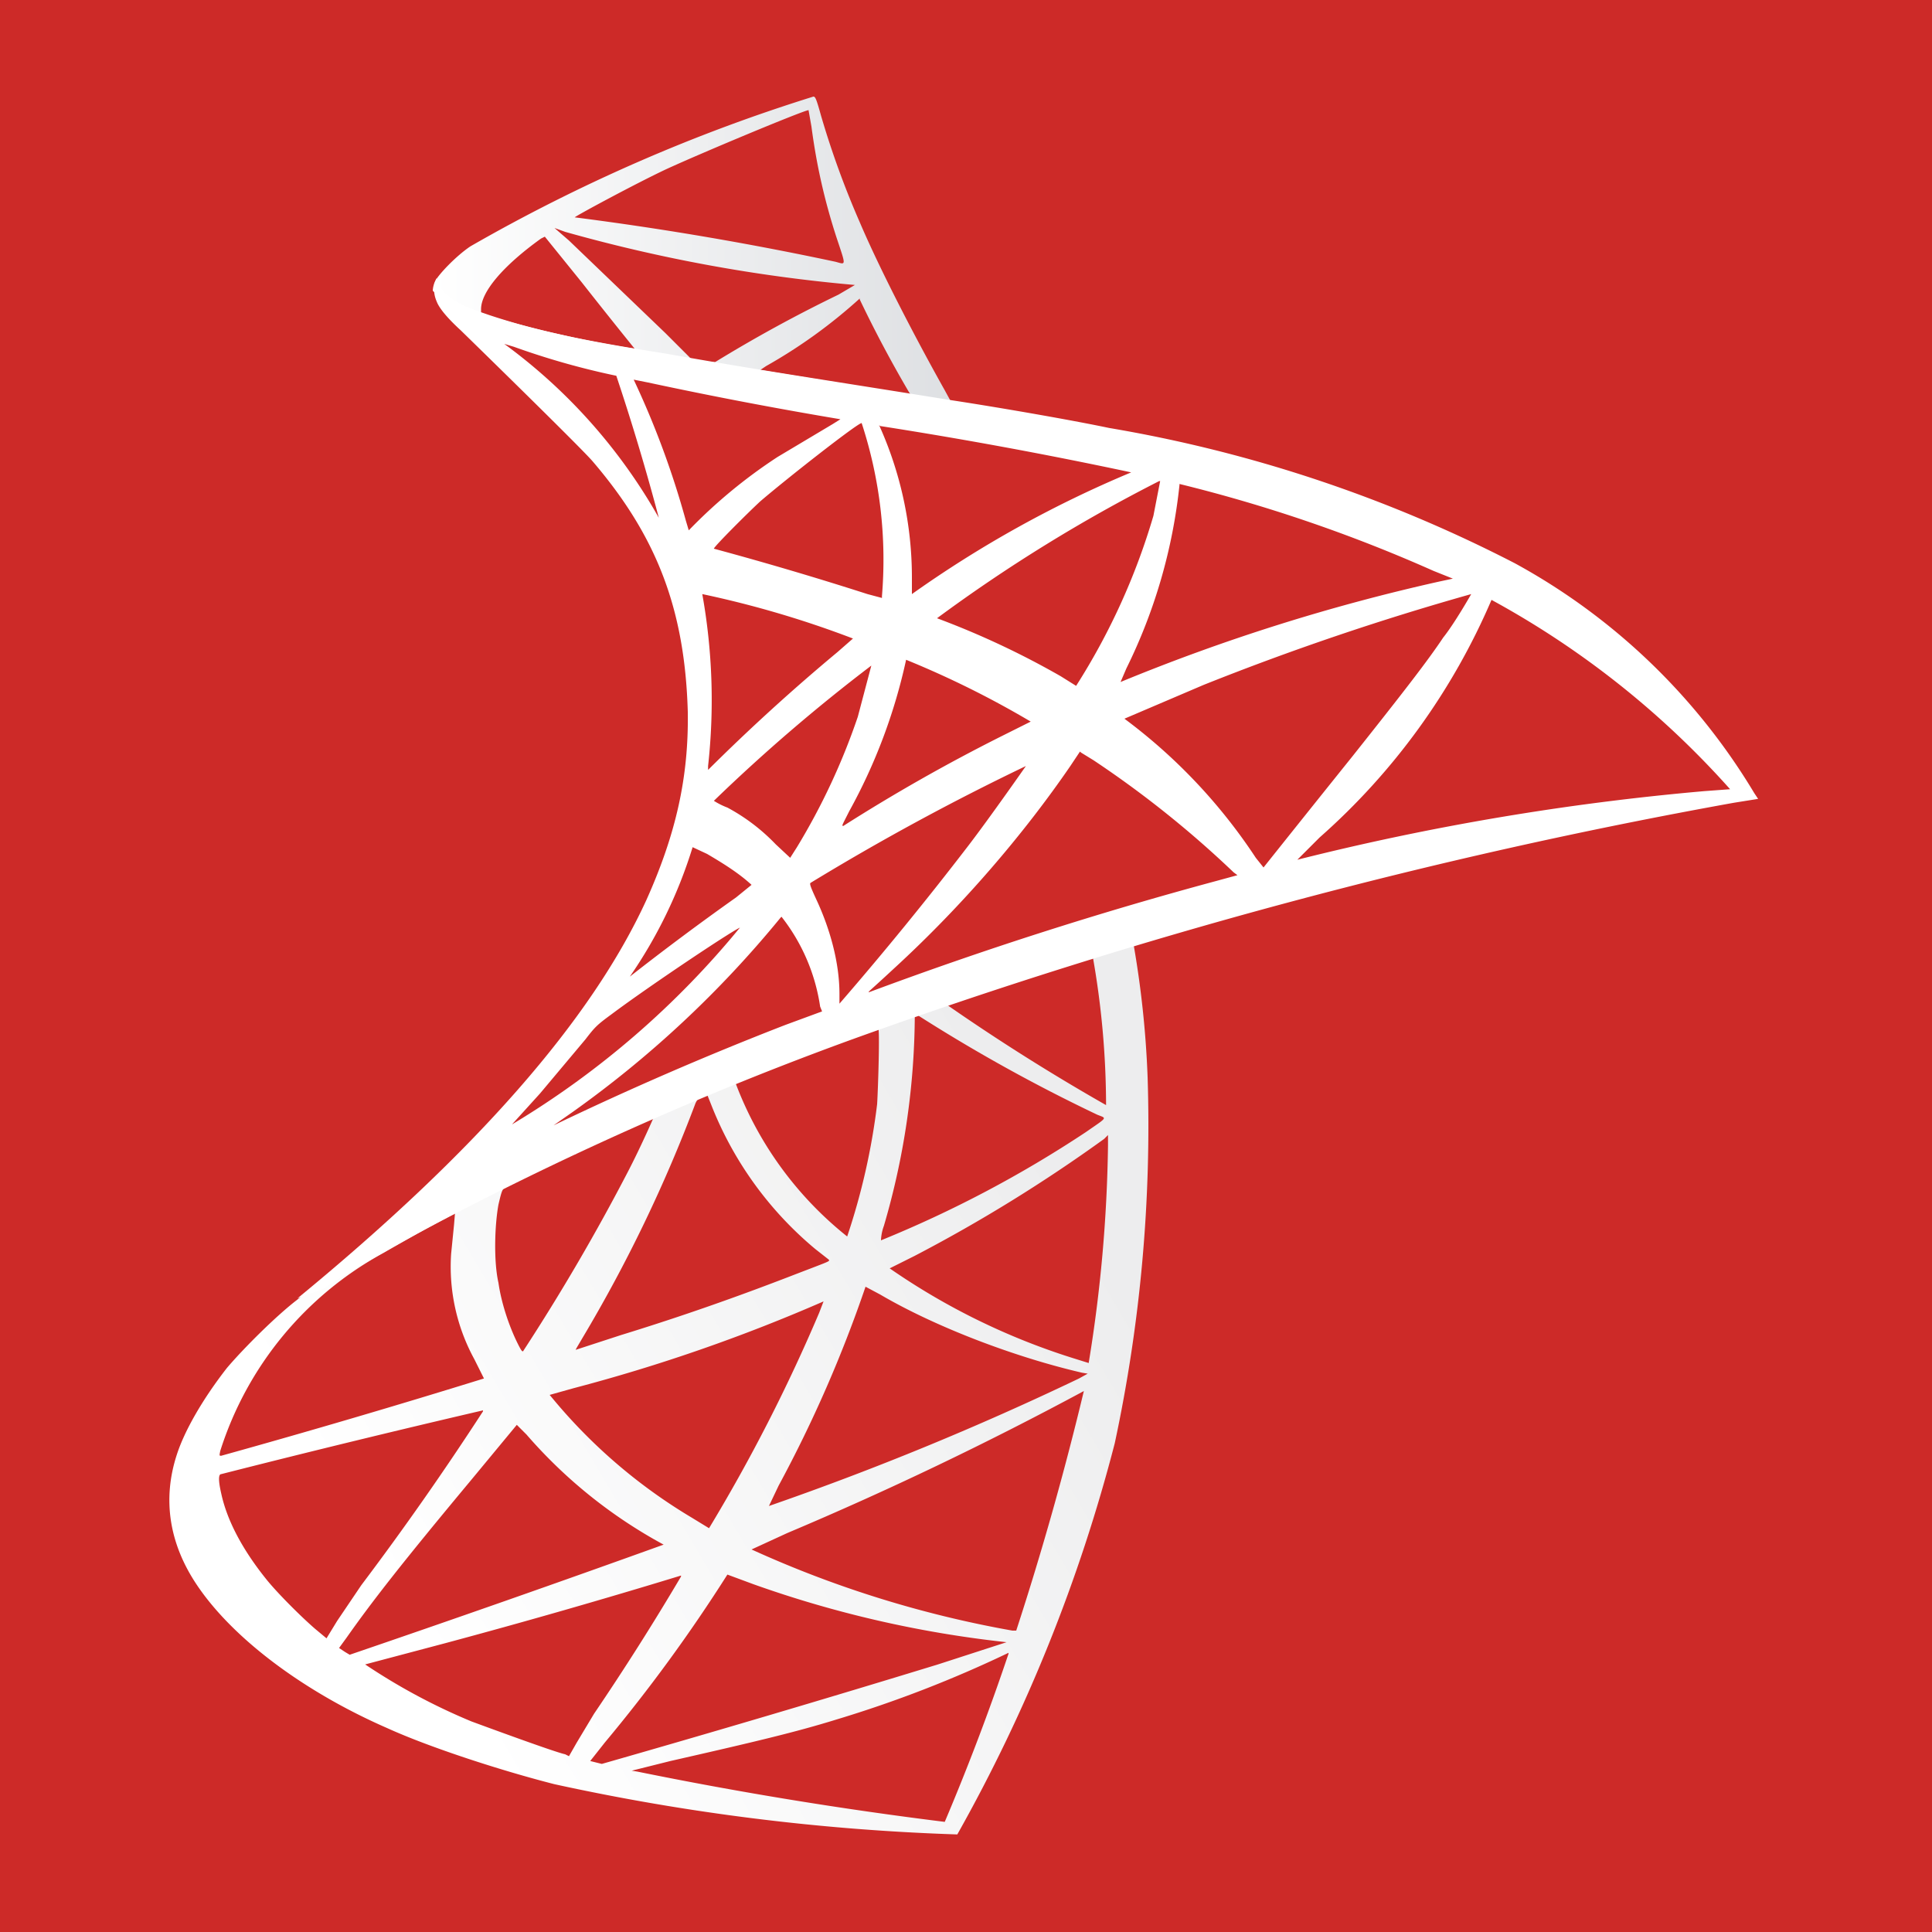 <svg xmlns="http://www.w3.org/2000/svg" viewBox="0 0 20 20">
  <rect width="100%" height="100%" fill="#CD2A28"/>
  <path fill="url(#a)" d="m12.13 9.4-3.6 1.18-3.14 1.38-.88.24a21.82 21.82 0 0 1-1.44 1.26c-.22.17-.55.5-.72.7-.25.32-.44.65-.52.9-.15.46-.08.92.21 1.35.37.55 1.1 1.1 1.97 1.48.44.2 1.18.44 1.73.58a23 23 0 0 0 4.17.52 16.82 16.82 0 0 0 1.63-4.05 15.69 15.69 0 0 0 .34-3.79 10.18 10.18 0 0 0-.15-1.4l.5-.14-.1-.2Zm-.82.49a8.87 8.87 0 0 1 .14 1.55A21.69 21.69 0 0 1 9.8 10.4c-.02-.03-.02-.03.2-.1l1.3-.42Zm-1.84.6a17.11 17.11 0 0 0 1.89 1.05c.1.04.11.02-.12.18a12.07 12.07 0 0 1-2.12 1.12s0-.07.03-.15a7.85 7.85 0 0 0 .32-2.2Zm-.38.14c.02.02 0 .63-.01.8a6.9 6.9 0 0 1-.31 1.37 3.69 3.69 0 0 1-1.16-1.6c.04-.02 1.47-.58 1.48-.57Zm-1.78.7h.01l.04.1a3.7 3.7 0 0 0 1.08 1.5l.14.11c.01.02.02.01-.42.18-.52.2-1.08.4-1.73.6l-.46.15c-.02.01-.01 0 .06-.12a15.13 15.13 0 0 0 1.17-2.43c.02-.04.03-.05.06-.07l.05-.01Zm-.54.23s-.13.3-.27.57a21.72 21.72 0 0 1-1.08 1.85c-.01.02-.02.01-.06-.07-.09-.18-.17-.42-.2-.63-.05-.22-.04-.59 0-.81.04-.17.04-.17.12-.21.35-.18 1.48-.7 1.49-.7Zm4.7.2v.1a15.08 15.08 0 0 1-.2 2.25l-.16-.05a7.02 7.02 0 0 1-1.9-.93l.26-.13a15.92 15.92 0 0 0 1.96-1.21l.04-.04Zm-6.76.8-.01.12-.03.3a2 2 0 0 0 .24 1.09l.1.2a96.96 96.96 0 0 1-2.72.8c-.02 0-.02 0-.01-.05a3.56 3.56 0 0 1 1.69-2.05 23.02 23.02 0 0 1 .74-.41Zm4.25.76.15.08c.58.34 1.4.65 2.09.81l.06.01-.09.05a30.88 30.88 0 0 1-3.21 1.32l.1-.21a13.5 13.5 0 0 0 .9-2.06Zm-.43.14-.05.13a17.64 17.64 0 0 1-1.14 2.23l-.18-.11a5.58 5.58 0 0 1-1.42-1.21l-.05-.06.25-.07a17.7 17.7 0 0 0 2.59-.9Zm2.69.94a32.26 32.26 0 0 1-.7 2.48h-.04a11.25 11.25 0 0 1-2.7-.84l.37-.17a35.93 35.93 0 0 0 3.07-1.47ZM5 14.61a31.24 31.24 0 0 1-1.26 1.8l-.25.37-.11.18-.12-.1c-.15-.13-.4-.38-.51-.52-.24-.3-.4-.6-.46-.88-.03-.13-.03-.2 0-.2A134 134 0 0 1 5 14.6Zm.35.14.1.1a5.07 5.07 0 0 0 1.42 1.14 209.74 209.74 0 0 1-3.25 1.14l-.05-.03-.06-.04.08-.11c.26-.37.58-.78 1.28-1.62l.48-.58Zm2.18 1.55.27.1a11.48 11.48 0 0 0 2.62.6l-.71.23a193.53 193.53 0 0 1-3.48 1.03l-.12-.03.15-.19a16.51 16.51 0 0 0 1.27-1.74Zm-.48.02a26.8 26.8 0 0 1-.9 1.42l-.18.3-.08.14-.04-.02c-.1-.02-.78-.27-.97-.34a6.32 6.32 0 0 1-1.1-.59l.83-.22a73.48 73.48 0 0 0 2.44-.7Zm3.39.8a24.4 24.4 0 0 1-.66 1.74 41.65 41.65 0 0 1-3.18-.52l-.06-.01.4-.1c.88-.2 1.3-.3 1.72-.43a12.41 12.41 0 0 0 1.78-.69Z"/>
  <path fill="url(#b)" d="M8.42 1a17.67 17.67 0 0 0-3.55 1.55c-.15.1-.34.3-.37.37a.27.27 0 0 0-.02.09l.37.34.87.28L7.79 4l2.36.4.03-.2h-.02l-.32-.05-.06-.11c-.32-.57-.68-1.27-.88-1.74a9.2 9.2 0 0 1-.4-1.1c-.05-.18-.06-.2-.08-.2Zm-.05.14.03.17c.05.38.13.75.26 1.15.1.3.1.28-.01.25a33.05 33.05 0 0 0-2.7-.46c0-.01.65-.36.95-.5.37-.17 1.4-.6 1.47-.61ZM5.74 2.36l.11.04a16.28 16.28 0 0 0 3 .55l-.17.1a14.6 14.6 0 0 0-1.28.7l-.13-.01-.11-.02-.27-.27-1-.96-.15-.13Zm-.1.09.38.47a67.6 67.6 0 0 0 .55.69 11.73 11.73 0 0 1-1.44-.32l-.15-.05V3.2c0-.18.23-.45.62-.73l.04-.02Zm3.26.65a12.76 12.76 0 0 0 .51.96c.02.03.06.04-.32-.03l-1.22-.2.06-.04a5.35 5.35 0 0 0 .97-.7Z"/>
  <path fill="#fff" d="M4.52 2.88s-.06.1 0 .24c.03.08.13.19.25.3 0 0 1.21 1.18 1.36 1.35.67.78.96 1.54.99 2.6.01.67-.12 1.26-.43 1.95-.57 1.24-1.76 2.6-3.61 4.12l.27-.1c.18-.12.41-.26.97-.57a34.7 34.7 0 0 1 4.5-2.01 56.24 56.24 0 0 1 9.13-2.45l.25-.04-.04-.06a6.54 6.54 0 0 0-2.48-2.38 14.38 14.38 0 0 0-4.2-1.4c-.33-.07-1.06-.2-1.65-.29-1.24-.2-2.05-.32-2.94-.48-.32-.05-.8-.13-1.1-.2a7.05 7.05 0 0 1-.73-.2c-.2-.07-.48-.15-.54-.38Zm.7.68.1.03a7.9 7.9 0 0 0 1.06.3 24.06 24.06 0 0 1 .44 1.47 5.69 5.69 0 0 0-1.6-1.8Zm1.34.37.15.03a44.67 44.67 0 0 0 1.99.38l-.08.05-.57.34a5.33 5.33 0 0 0-.92.76l-.03-.1a9.07 9.07 0 0 0-.54-1.46Zm2.36.45a4.54 4.54 0 0 1 .21 1.79v.02l-.15-.04a35.48 35.48 0 0 0-1.59-.47c0-.02.34-.36.48-.49.28-.24 1.02-.82 1.05-.81Zm.19.03a47.58 47.58 0 0 1 2.6.48 11.72 11.72 0 0 0-2.27 1.26v-.17A3.83 3.83 0 0 0 9.1 4.4Zm2.9.57-.07.36a6.87 6.87 0 0 1-.8 1.76L10.98 7A8.68 8.68 0 0 0 9.7 6.4 16.3 16.3 0 0 1 12 4.98Zm.2.03a15.6 15.6 0 0 1 2.63.9l.2.08-.14.03a20.23 20.23 0 0 0-3.3 1.04l.06-.14a5.6 5.6 0 0 0 .55-1.9ZM7.27 6.15a10.39 10.39 0 0 1 1.56.46l-.16.14a20.5 20.5 0 0 0-1.34 1.22v-.04a6.21 6.21 0 0 0-.06-1.78Zm7.96 0s-.17.3-.29.45c-.16.24-.4.55-.94 1.23a425.23 425.23 0 0 0-.92 1.15l-.08-.1a5.69 5.69 0 0 0-1.36-1.44l.82-.35a27.77 27.77 0 0 1 2.77-.94Zm.21.06a9.2 9.2 0 0 1 2.47 1.96l-.27.02a26.87 26.87 0 0 0-4.21.71l.23-.23a6.9 6.9 0 0 0 1.78-2.46Zm-6.06.62a9.77 9.77 0 0 1 1.29.64l-.3.15a18.45 18.45 0 0 0-1.64.93c-.02 0-.01-.01.06-.15a5.78 5.78 0 0 0 .59-1.57Zm-.36.06-.14.53a6.82 6.82 0 0 1-.63 1.35l-.07.11-.15-.14a2 2 0 0 0-.5-.38.76.76 0 0 1-.14-.07 18.08 18.08 0 0 1 1.63-1.4Zm2.17.9.13.08a10.64 10.64 0 0 1 1.45 1.16l.04.03-.22.06A40.34 40.34 0 0 0 9 10.27c-.02 0-.03.02.25-.24.72-.66 1.35-1.4 1.83-2.1l.1-.15Zm-.57.14s-.37.53-.6.83a35.6 35.6 0 0 1-1.33 1.63v-.1c0-.33-.1-.68-.24-.98-.06-.13-.07-.16-.06-.17a25.22 25.22 0 0 1 2.23-1.21Zm-3.45.84.15.07c.17.1.33.2.46.32l-.16.13a28.38 28.38 0 0 0-1.1.82 4.89 4.89 0 0 0 .65-1.34Zm.92.72a1.97 1.97 0 0 1 .4.93l.02.05-.38.14a33.61 33.61 0 0 0-2.4 1.04l.2-.14A11.04 11.04 0 0 0 8.08 9.5Zm-.42.1a9.09 9.09 0 0 1-2.37 2.05l.29-.32.47-.56c.1-.13.12-.15.27-.26.4-.3 1.33-.92 1.34-.9Z"/>
  <linearGradient id="a" x1="5.15" x2="12.22" y1="18.38" y2="14.2" gradientUnits="userSpaceOnUse">
    <stop stop-color="#fff"/>
    <stop offset="1" stop-color="#EDEDEE"/>
  </linearGradient>
  <linearGradient id="b" x1="4.48" x2="10.18" y1="2.7" y2="2.7" gradientUnits="userSpaceOnUse">
    <stop stop-color="#fff"/>
    <stop offset="1" stop-color="#DCDEE1"/>
  </linearGradient>
</svg>